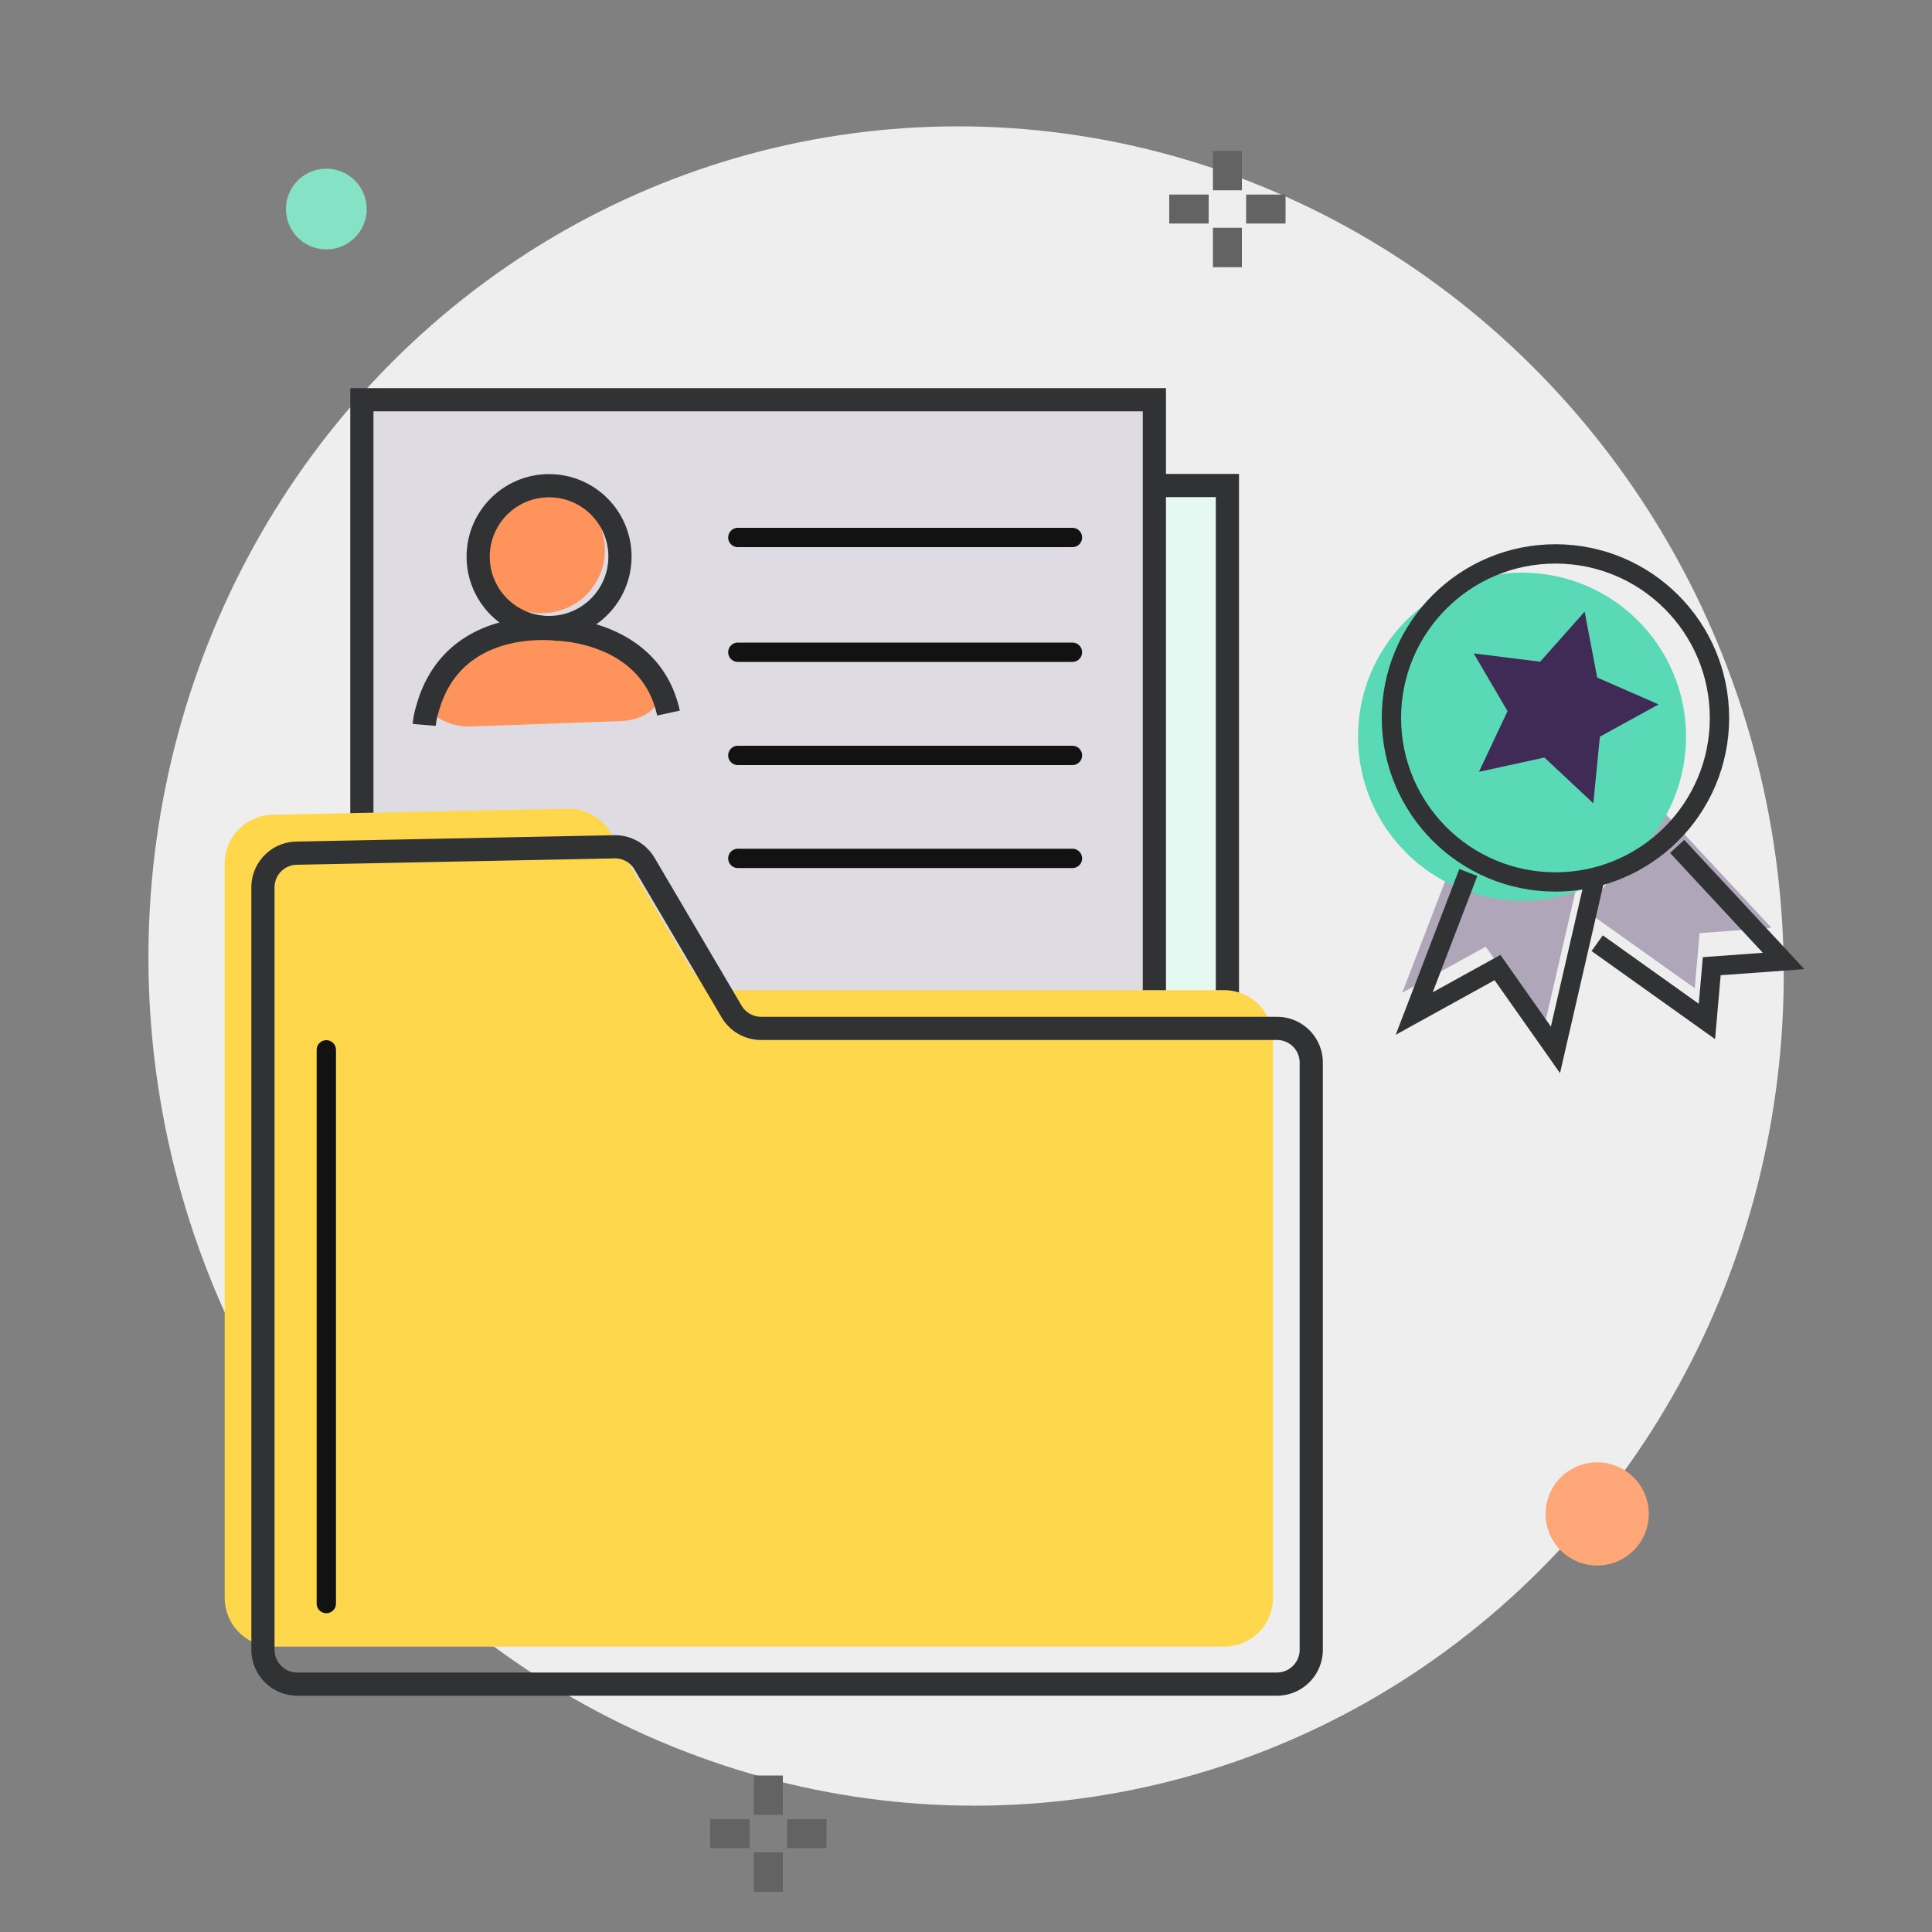 <svg id="Arte" xmlns="http://www.w3.org/2000/svg" viewBox="0 0 100 100"><rect x="0" y="0" width="100" height="100" fill="#808080" stroke="none"/><defs><style>.cls-1{fill:#eee;}.cls-2{fill:#b0a6b9;}.cls-3{fill:#e6f8f2;}.cls-11,.cls-14,.cls-3,.cls-4,.cls-9{stroke:#313233;}.cls-12,.cls-14,.cls-3,.cls-4,.cls-7,.cls-9{stroke-miterlimit:10;}.cls-11,.cls-3,.cls-4,.cls-9{stroke-width:1.2px;}.cls-4{fill:#dfdbe3;}.cls-12,.cls-5{fill:#ffa778;}.cls-6{fill:#86e2c5;}.cls-11,.cls-14,.cls-7,.cls-9{fill:none;}.cls-7{stroke:#636363;stroke-width:1.5px;}.cls-8{fill:#ff935c;}.cls-10{fill:#ffd74c;}.cls-11,.cls-12{stroke-linecap:round;}.cls-11{stroke-linejoin:round;}.cls-12{stroke:#121212;}.cls-13{fill:#5ad9b6;}.cls-15{fill:#3f2b56;}</style></defs><title>Evidencias_Practicas</title><ellipse class="cls-1" cx="50" cy="50" rx="42.28" ry="43.5" transform="translate(-8.27 9.95) rotate(-10.5)"/><path class="cls-2" d="M75.39,44.08l-2.81,7.3L76.9,49l3,4.26L82,44.17"/><polyline class="cls-2" points="82.04 47.11 87.72 51.15 87.97 48.3 91.69 48.02 86.18 42.1"/><polyline class="cls-3" points="59.75 25.13 63.53 25.13 63.53 53.23 59.19 55.74"/><polyline class="cls-4" points="18.73 52.68 18.73 20.69 59.75 20.69 59.75 57.5"/><circle class="cls-5" cx="82.67" cy="78.36" r="2.67"/><circle class="cls-6" cx="16.89" cy="10.82" r="2.09"/><line class="cls-7" x1="39.77" y1="91.9" x2="39.77" y2="93.94"/><line class="cls-7" x1="39.77" y1="95.88" x2="39.77" y2="97.92"/><line class="cls-7" x1="42.78" y1="94.91" x2="40.74" y2="94.91"/><line class="cls-7" x1="38.8" y1="94.91" x2="36.76" y2="94.91"/><line class="cls-7" x1="63.53" y1="7.81" x2="63.53" y2="9.85"/><line class="cls-7" x1="63.53" y1="11.79" x2="63.53" y2="13.83"/><line class="cls-7" x1="66.54" y1="10.82" x2="64.5" y2="10.82"/><line class="cls-7" x1="62.56" y1="10.82" x2="60.52" y2="10.82"/><circle class="cls-8" cx="28.04" cy="28.47" r="3.27"/><path class="cls-8" d="M28.33,32.48s-5.2-.26-6.28,3.07l0,.05c-.37,1.09.87,2.1,2.47,2l7.68-.28s2.53-.09,1.81-2.24C32.94,32.29,28.33,32.48,28.33,32.48Z"/><path class="cls-9" d="M34.6,36.91c-.93-4.29-5.75-4.34-5.75-4.34s-5.4-.75-6.73,4.14a3.73,3.73,0,0,0-.16.81"/><circle class="cls-9" cx="28.42" cy="28.81" r="3.67"/><path class="cls-10" d="M11.63,44.7v38a2.53,2.53,0,0,0,2.53,2.53h49.2a2.53,2.53,0,0,0,2.53-2.53V53.78a2.53,2.53,0,0,0-2.53-2.53H37.86A2.51,2.51,0,0,1,35.68,50l-4.07-6.9a2.55,2.55,0,0,0-2.23-1.24l-15.27.31A2.53,2.53,0,0,0,11.63,44.7Z"/><path class="cls-11" d="M13.61,45.94V85.39a1.78,1.78,0,0,0,1.77,1.78H66.1a1.78,1.78,0,0,0,1.77-1.78V55a1.77,1.77,0,0,0-1.77-1.77H39.4a1.78,1.78,0,0,1-1.53-.87L33.36,44.7a1.77,1.77,0,0,0-1.56-.87l-16.46.33A1.77,1.77,0,0,0,13.61,45.94Z"/><line class="cls-12" x1="38.19" y1="27.82" x2="55.51" y2="27.82"/><line class="cls-12" x1="38.19" y1="33.76" x2="55.51" y2="33.76"/><line class="cls-12" x1="38.19" y1="39.1" x2="55.51" y2="39.1"/><line class="cls-12" x1="38.19" y1="44.43" x2="55.51" y2="44.43"/><circle class="cls-13" cx="78.78" cy="38.13" r="8.49"/><circle class="cls-14" cx="80.51" cy="37.16" r="8.49"/><path class="cls-14" d="M76,45.16l-2.8,7.3,4.31-2.38,3,4.26,2.09-9.09"/><polyline class="cls-14" points="82.67 48.82 88.35 52.87 88.6 50.01 92.32 49.74 86.81 43.81"/><polygon class="cls-15" points="82.02 31.66 82.67 35.07 85.85 36.46 82.81 38.13 82.47 41.58 79.94 39.21 76.55 39.95 78.03 36.81 76.28 33.82 79.72 34.25 82.02 31.66"/><path class="cls-12" d="M16.89,54.34V83"/></svg>